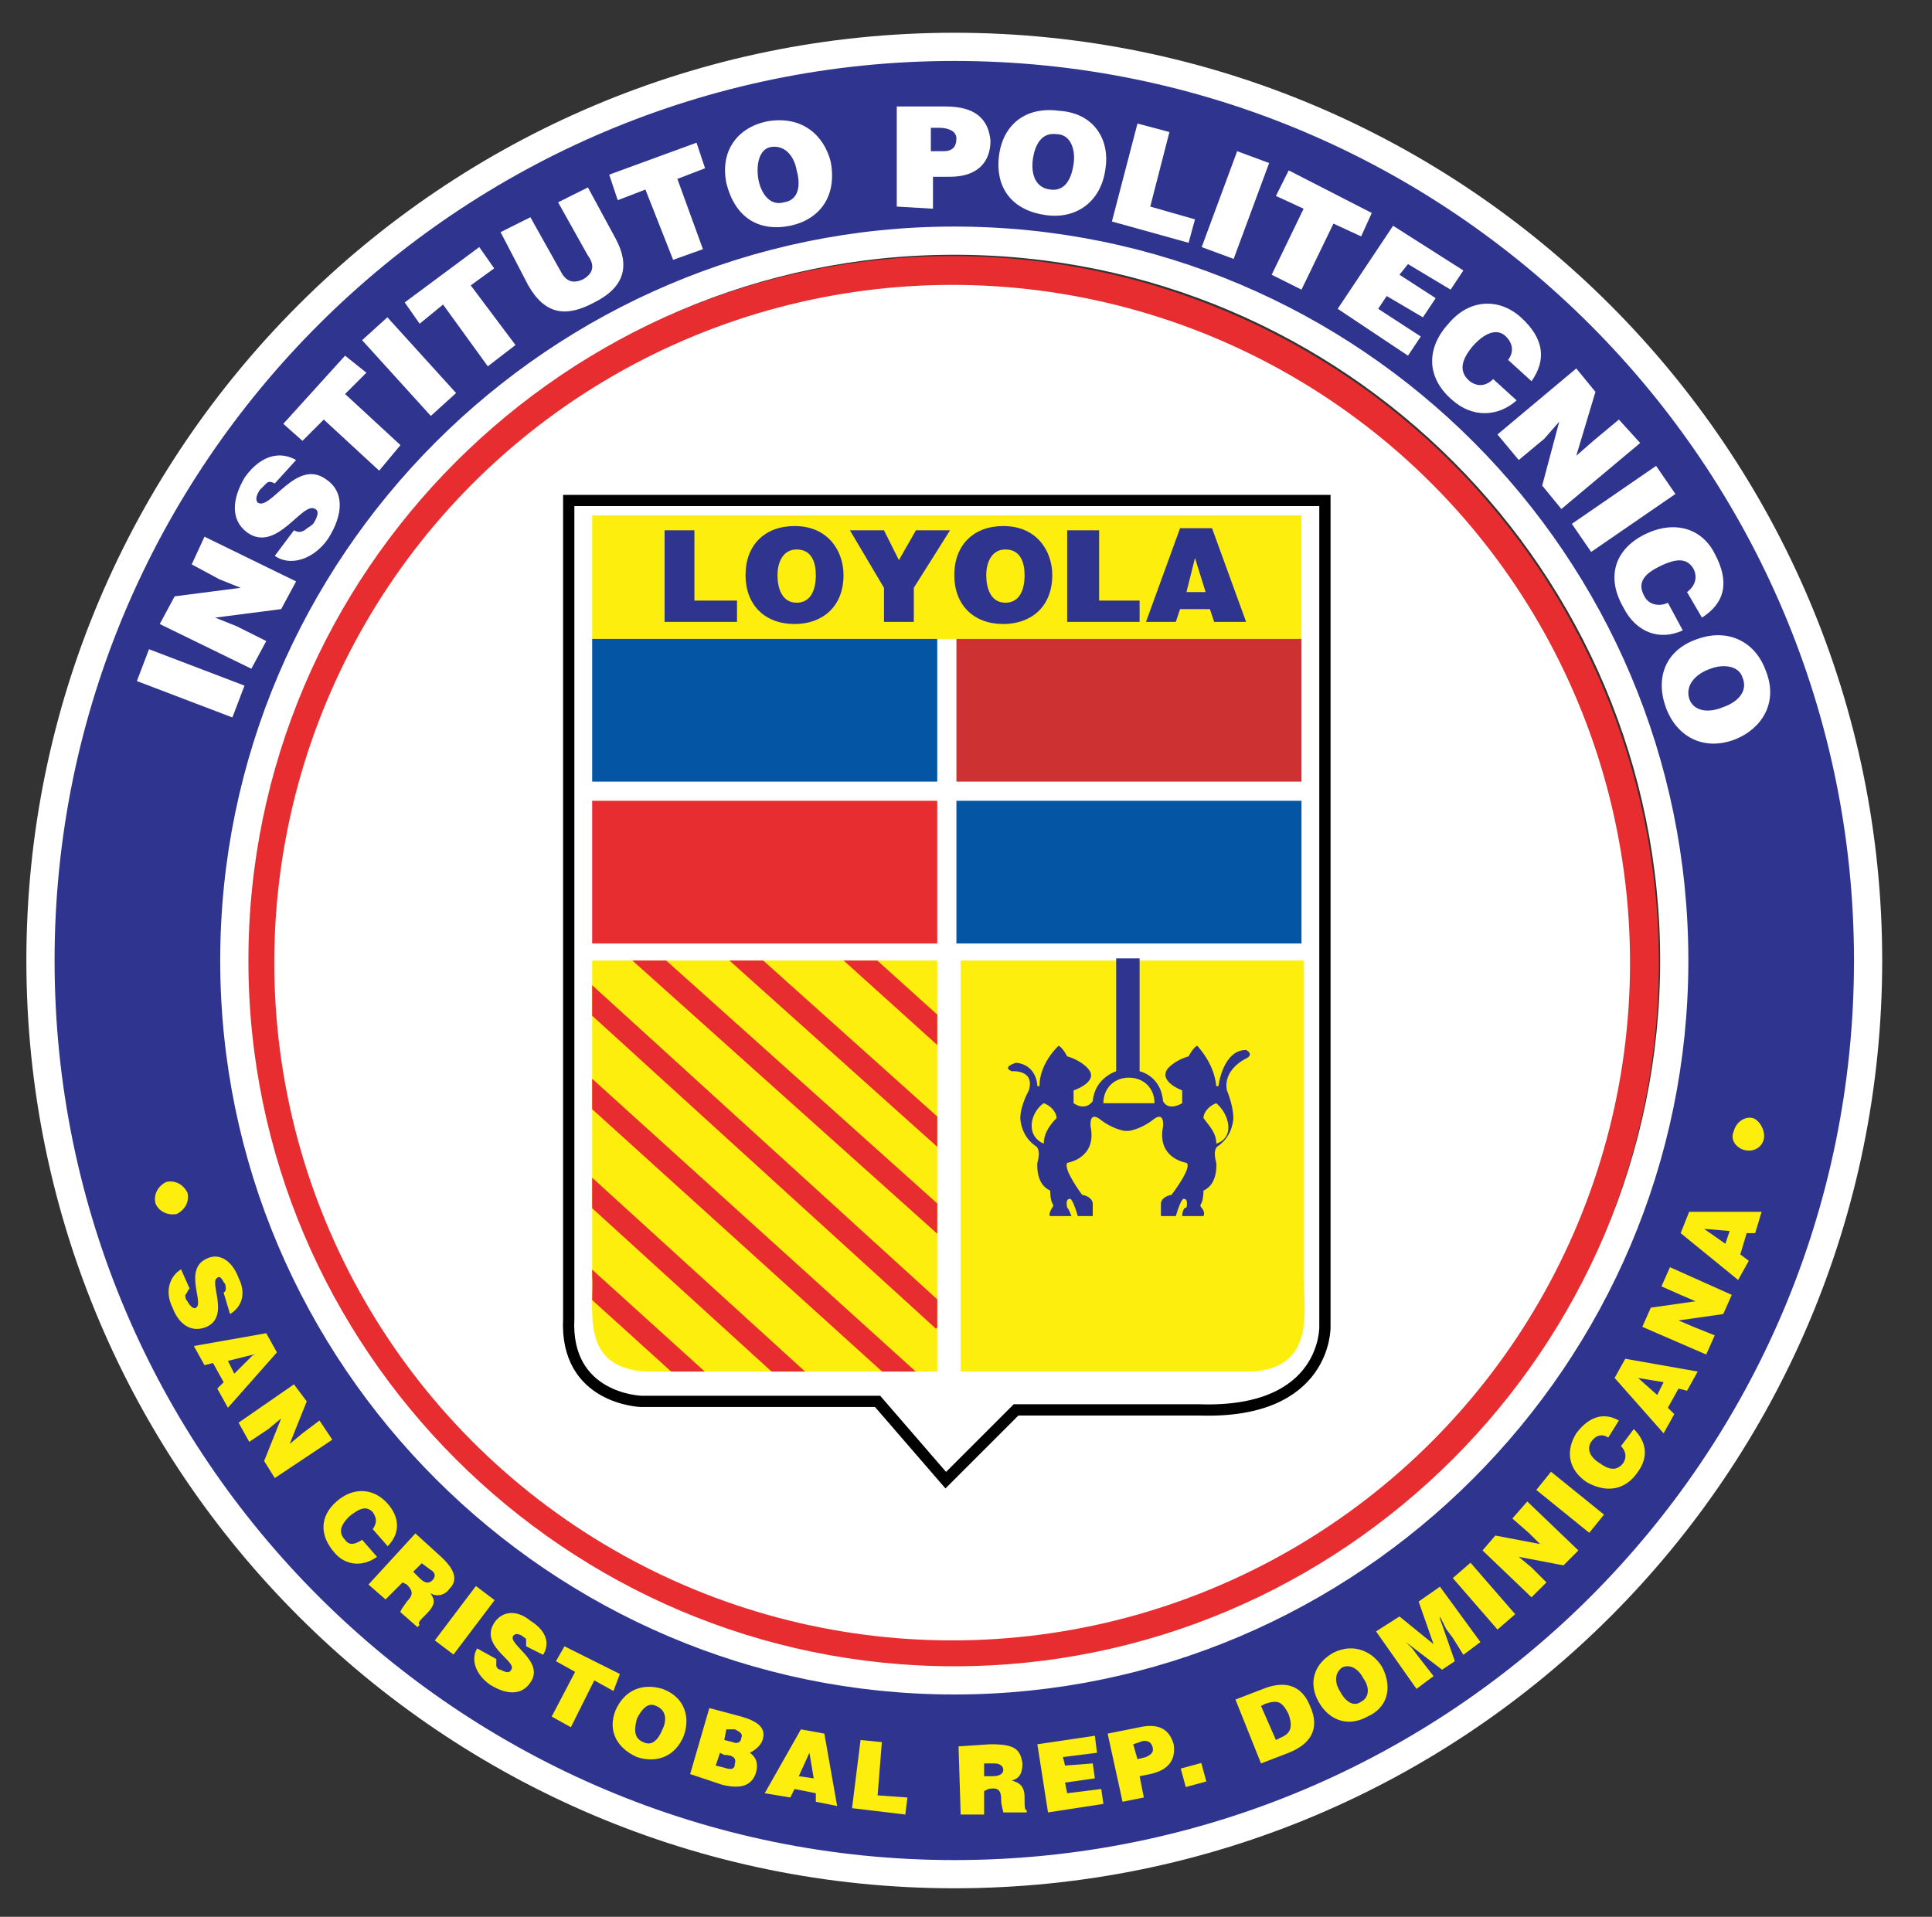 <?xml version="1.0" encoding="utf-8"?>
<!-- Generator: Adobe Illustrator 21.1.0, SVG Export Plug-In . SVG Version: 6.00 Build 0)  -->
<svg version="1.1" id="Layer_1" xmlns="http://www.w3.org/2000/svg" xmlns:xlink="http://www.w3.org/1999/xlink" x="0px" y="0px"
	 viewBox="0 0 90.7 90" style="enable-background:new 0 0 90.7 90;" xml:space="preserve">
<rect x="0" y="0" width="90.7" height="90" fill="#333333" stroke="none"/>
<style type="text/css">
	.st0{fill:#FFFFFF;}
	.st1{fill:none;stroke:#E72D2F;stroke-width:1.353;}
	.st2{fill:#FDEE0E;}
	.st3{fill:#0456A5;}
	.st4{fill:#CE3131;}
	.st5{fill:#E72D2F;}
	.st6{fill:#2F358F;}
	.st7{fill:#FFDE17;}
	.st8{fill:none;stroke:#FFFFFF;stroke-width:1.324;}
	.st9{clip-path:url(#SVGID_2_);fill:none;stroke:#E72D2F;stroke-width:1.059;}
	.st10{clip-path:url(#SVGID_4_);fill:none;stroke:#E72D2F;stroke-width:1.059;}
	.st11{clip-path:url(#SVGID_6_);fill:none;stroke:#E72D2F;stroke-width:1.059;}
	.st12{clip-path:url(#SVGID_8_);fill:none;stroke:#E72D2F;stroke-width:1.059;}
	.st13{clip-path:url(#SVGID_10_);fill:none;stroke:#E72D2F;stroke-width:1.059;}
	.st14{clip-path:url(#SVGID_12_);fill:none;stroke:#E72D2F;stroke-width:1.059;}
	.st15{clip-path:url(#SVGID_14_);fill:none;stroke:#E72D2F;stroke-width:1.059;}
	.st16{fill:none;stroke:#000000;stroke-width:0.529;}
	.st17{display:none;}
	.st18{display:inline;}
</style>
<g>
	<path class="st0" d="M77.2,45.2c0,17.9-14.5,32.5-32.5,32.5S12.2,63.2,12.2,45.2s14.5-32.5,32.5-32.5S77.2,27.3,77.2,45.2"/>
	<circle class="st1" cx="44.7" cy="45.2" r="32.5"/>
	<rect x="27.8" y="24.2" class="st2" width="33.3" height="5.8"/>
	<rect x="27.8" y="30" class="st3" width="16.2" height="6.7"/>
	<rect x="44.9" y="30" class="st4" width="16.2" height="6.7"/>
	<rect x="27.8" y="37.6" class="st5" width="16.2" height="6.7"/>
	<rect x="44.9" y="37.6" class="st3" width="16.2" height="6.7"/>
	<polygon class="st6" points="31.2,29.2 31.2,24.9 32.6,24.9 32.6,28.2 34.6,28.2 34.6,29.2 	"/>
	<path class="st6" d="M39.6,27c0,1.5-1,2.3-2.3,2.3c-1.4,0-2.3-0.9-2.3-2.3s0.9-2.3,2.3-2.3C38.9,24.7,39.6,25.9,39.6,27 M36.5,27
		c0,0.6,0.2,1.3,0.9,1.3c0.6,0,0.9-0.5,0.9-1.3c0-0.6-0.2-1.2-0.9-1.2S36.5,26.5,36.5,27"/>
	<polygon class="st6" points="42.9,29.2 41.5,29.2 41.5,27.6 39.9,24.9 41.5,24.9 42.2,26.3 43,24.9 44.6,24.9 42.9,27.6 	"/>
	<path class="st6" d="M49.4,27c0,1.5-1,2.3-2.3,2.3c-1.4,0-2.3-0.9-2.3-2.3s0.9-2.3,2.3-2.3C48.7,24.7,49.4,25.9,49.4,27 M46.3,27
		c0,0.6,0.2,1.3,0.9,1.3c0.6,0,0.9-0.5,0.9-1.3c0-0.6-0.2-1.2-0.9-1.2S46.3,26.5,46.3,27"/>
	<polygon class="st6" points="50.1,29.2 50.1,24.9 51.6,24.9 51.6,28.2 53.5,28.2 53.5,29.2 	"/>
	<path class="st6" d="M53.8,29.2l1.6-4.4h1.5l1.6,4.4H57l-0.2-0.6h-1.4l-0.2,0.6H53.8z M56.1,26.2l-0.4,1.6h0.9L56.1,26.2z"/>
	<path class="st2" d="M61.2,59.9V45.1H45.1v19.3h13.7C61.8,64.2,61.2,61.5,61.2,59.9"/>
	<path class="st2" d="M27.8,59.9V45.1H44v19.3H30.3C27.2,64.2,27.9,61.5,27.8,59.9"/>
	<path class="st7" d="M10.3,51.6c0,0.5-0.4,0.8-0.8,0.8c-0.5,0-0.8-0.4-0.8-0.8c0-0.5,0.4-0.8,0.8-0.8C9.9,50.8,10.3,51.2,10.3,51.6
		"/>
	<path class="st6" d="M44.8,88C21.2,88,1.9,68.8,1.9,45.1S21.2,2.2,44.8,2.2c23.7,0,42.9,19.3,42.9,42.9C87.7,68.8,68.5,88,44.8,88
		 M44.8,11.3C26.2,11.3,11,26.5,11,45.1s15.2,33.8,33.8,33.8s33.8-15.2,33.8-33.8S63.5,11.3,44.8,11.3"/>
	<path class="st8" d="M44.8,88C21.2,88,1.9,68.8,1.9,45.1S21.2,2.2,44.8,2.2c23.7,0,42.9,19.3,42.9,42.9C87.7,68.8,68.5,88,44.8,88z
		 M44.8,11.3C26.2,11.3,11,26.5,11,45.1s15.2,33.8,33.8,33.8s33.8-15.2,33.8-33.8S63.5,11.3,44.8,11.3z"/>
	<rect x="8.2" y="29.7" transform="matrix(0.356 -0.934 0.934 0.356 -24.233 29.064)" class="st0" width="1.6" height="4.8"/>
	<polygon class="st0" points="11.3,27.6 10.3,27.2 9,26.5 9.6,25.2 13.9,27.3 13.2,28.6 10.1,29 11.1,29.4 12.5,30.1 11.8,31.4 
		7.5,29.3 8.2,28 	"/>
	<path class="st0" d="M12.9,22.7c-0.2-0.1-0.3-0.1-0.4,0c-0.1,0.1-0.2,0.2-0.3,0.3c-0.2,0.3-0.2,0.5-0.1,0.6
		c0.6,0.4,1.8-2.1,3.2-1.1c0.9,0.6,0.8,1.7,0.1,2.8c-0.7,1-1.8,1.3-2.5,0.8l0.9-1.2c0.2,0.1,0.3,0.1,0.5,0c0.1-0.1,0.3-0.2,0.4-0.3
		c0.2-0.3,0.3-0.6,0.1-0.7C14.2,23.5,13,26,11.6,25c-0.8-0.6-0.7-1.6-0.1-2.6c0.8-1.1,1.7-1.2,2.4-0.8L12.9,22.7z"/>
	<polygon class="st0" points="13.3,19.9 16.2,16.7 17.2,17.5 16.2,18.5 18.8,20.9 17.8,22.1 15.2,19.7 14.2,20.7 	"/>
	<rect x="18.4" y="14.8" transform="matrix(0.741 -0.672 0.672 0.741 -6.58 17.371)" class="st0" width="1.6" height="4.8"/>
	<polygon class="st0" points="19,14.2 22.5,11.6 23.2,12.6 22.1,13.4 24.2,16.2 22.9,17.2 20.8,14.3 19.7,15.2 	"/>
	<path class="st0" d="M23.5,10.9l1.4-0.7l1.4,2.5c0.2,0.4,0.5,0.7,1.1,0.4c0.5-0.3,0.5-0.7,0.2-1.1l-1.4-2.5l1.4-0.7l1.3,2.4
		c0.7,1.3,0.4,2.3-1,3c-1.3,0.7-2.3,0.6-3.1-0.8L23.5,10.9z"/>
	<polygon class="st0" points="28.6,8.2 32.7,6.7 33.1,7.9 31.8,8.4 33,11.7 31.6,12.2 30.3,8.9 29,9.4 	"/>
	<path class="st0" d="M39,7.6c0.3,1.6-0.5,2.7-1.9,3c-1.5,0.3-2.6-0.4-3-2C33.8,7.1,34.6,6,36,5.7C37.7,5.4,38.7,6.4,39,7.6
		 M35.6,8.4c0.1,0.6,0.5,1.3,1.2,1.1c0.7-0.1,0.8-0.8,0.6-1.5c-0.1-0.6-0.5-1.2-1.2-1.1C35.6,7,35.5,7.8,35.6,8.4"/>
	<path class="st0" d="M42.1,9.7V5h2.3c1.4,0,2,0.6,2.1,1.6c0,1-0.6,1.7-1.9,1.7h-0.8v1.5L42.1,9.7z M44.3,7.1c0.4,0,0.6-0.2,0.6-0.6
		S44.4,6,44.1,6h-0.4v1.1H44.3z"/>
	<path class="st0" d="M51.9,7.9c-0.2,1.6-1.4,2.4-2.8,2.2c-1.5-0.2-2.4-1.2-2.2-2.8c0.2-1.5,1.3-2.3,2.8-2.1
		C51.4,5.3,52.1,6.6,51.9,7.9 M48.5,7.4c-0.1,0.6,0,1.4,0.8,1.5c0.7,0.1,1-0.5,1.1-1.2c0.1-0.6-0.1-1.4-0.8-1.4
		C48.9,6.2,48.6,6.8,48.5,7.4"/>
	<polygon class="st0" points="52.2,10.4 53.4,5.8 54.9,6.2 54,9.7 56.1,10.3 55.8,11.4 	"/>
	<rect x="55.6" y="8.8" transform="matrix(0.347 -0.938 0.938 0.347 28.867 60.701)" class="st0" width="4.8" height="1.6"/>
	<polygon class="st0" points="60.5,8 64.4,10 63.9,11.1 62.6,10.5 61.1,13.6 59.7,12.9 61.2,9.8 59.9,9.2 	"/>
	<polygon class="st0" points="62.8,14.5 65.4,10.6 68.7,12.7 68.1,13.6 66.1,12.4 65.7,12.9 67.4,14 66.8,14.9 65.1,13.9 64.7,14.5 
		66.7,15.8 66.1,16.7 	"/>
	<path class="st0" d="M70.8,16.9c0.3-0.4,0.2-0.8-0.1-1.1c-0.4-0.4-1-0.2-1.6,0.5c-0.4,0.5-0.7,1.1-0.1,1.6c0.4,0.3,0.8,0.2,1.1-0.1
		l1.1,1c-0.9,0.8-2.1,0.8-3,0c-1.2-1-1.3-2.4-0.2-3.6c1-1.2,2.4-1.2,3.4-0.3c1.1,1,1.2,2,0.5,3L70.8,16.9z"/>
	<polygon class="st0" points="74,21.4 74.8,20.7 76,19.7 77,20.8 73.3,23.9 72.4,22.8 73.2,19.8 72.5,20.6 71.3,21.6 70.3,20.4 
		74,17.3 74.9,18.4 	"/>
	<rect x="73.8" y="23.1" transform="matrix(0.824 -0.567 0.567 0.824 -0.117 47.407)" class="st0" width="4.8" height="1.6"/>
	<path class="st0" d="M79.2,27.8c0.4-0.3,0.5-0.7,0.3-1.1c-0.3-0.5-0.8-0.5-1.6-0.1c-0.6,0.3-1.1,0.7-0.7,1.4
		c0.2,0.4,0.7,0.5,1.1,0.3l0.7,1.3c-1.1,0.5-2.2,0.1-2.8-1.1c-0.8-1.4-0.4-2.7,1-3.4c1.4-0.7,2.7-0.3,3.3,0.9c0.7,1.3,0.5,2.3-0.6,3
		L79.2,27.8z"/>
	<path class="st0" d="M81.5,34.7c-1.5,0.6-2.8-0.1-3.3-1.5c-0.5-1.4,0-2.7,1.5-3.2c1.4-0.5,2.7,0.1,3.2,1.5
		C83.5,33,82.7,34.2,81.5,34.7 M80.3,31.4c-0.6,0.2-1.2,0.7-1,1.4c0.2,0.6,0.9,0.7,1.6,0.4c0.6-0.2,1.2-0.7,0.9-1.4
		C81.6,31.2,80.8,31.2,80.3,31.4"/>
	<path class="st2" d="M7.3,56.5c-0.1-0.4,0.1-0.8,0.5-1c0.4-0.1,0.8,0.1,1,0.5c0.1,0.4-0.1,0.8-0.5,1C7.8,57.1,7.4,56.8,7.3,56.5"/>
	<path class="st2" d="M10.5,60.7c0.1-0.1,0.1-0.1,0.1-0.2c0-0.1,0-0.2-0.1-0.3c-0.1-0.2-0.2-0.3-0.3-0.2c-0.4,0.2,0.6,1.8-0.5,2.3
		c-0.7,0.3-1.3-0.1-1.6-0.9c-0.4-0.8-0.1-1.5,0.4-1.8l0.4,0.9c-0.1,0.1-0.1,0.2-0.2,0.3c0,0.1,0,0.2,0.1,0.3
		c0.1,0.2,0.3,0.4,0.4,0.3c0.4-0.2-0.6-1.8,0.5-2.3c0.6-0.3,1.2,0.1,1.5,0.9c0.4,0.8,0.1,1.4-0.4,1.7L10.5,60.7z"/>
	<path class="st2" d="M9.1,63.2l3.4-0.6l0.5,0.9l-2.3,2.6l-0.5-0.9l0.3-0.3L10,64l-0.4,0.1L9.1,63.2z M11.9,63.6l-1.2,0.3l0.3,0.6
		L11.9,63.6z"/>
	<polygon class="st2" points="13.6,67.8 14.2,67.3 15,66.7 15.6,67.6 12.9,69.4 12.4,68.6 13.2,66.6 12.6,67.1 11.7,67.7 11.2,66.8 
		13.8,65 14.4,65.8 	"/>
	<path class="st2" d="M17.5,71.8c0.2-0.3,0.2-0.5,0-0.8c-0.3-0.3-0.6-0.2-1.1,0.2c-0.3,0.3-0.6,0.7-0.2,1.1c0.2,0.3,0.5,0.2,0.8,0
		l0.7,0.8c-0.7,0.5-1.5,0.4-2-0.2c-0.7-0.8-0.7-1.7,0.1-2.4c0.8-0.7,1.7-0.6,2.3,0c0.7,0.7,0.7,1.5,0.1,2.1L17.5,71.8z"/>
	<path class="st2" d="M18.9,74.3l-0.8,0.8l-0.8-0.7l2.2-2.4l1.1,1c0.8,0.7,0.9,1.2,0.5,1.6c-0.2,0.3-0.6,0.4-0.9,0.2
		c0.2,0.3,0.3,0.5-0.2,1c-0.3,0.3-0.4,0.4-0.3,0.5l-0.1,0.1l-0.8-0.7c0-0.1,0.1-0.2,0.3-0.5c0.3-0.3,0.3-0.5,0-0.8L18.9,74.3z
		 M19.4,73.8l0.3,0.3c0.2,0.2,0.4,0.3,0.6,0.1c0.2-0.2,0.1-0.4-0.1-0.5l-0.4-0.3L19.4,73.8z"/>
	
		<rect x="20.2" y="75.5" transform="matrix(0.603 -0.798 0.798 0.603 -52.017 47.617)" class="st2" width="3.2" height="1.1"/>
	<path class="st2" d="M24.7,77.3c0-0.1,0-0.2,0-0.3c0-0.1-0.1-0.1-0.2-0.2c-0.2-0.1-0.3-0.1-0.4,0c-0.3,0.4,1.5,1.2,0.8,2.2
		c-0.4,0.6-1.1,0.6-1.9,0.1c-0.7-0.5-0.9-1.2-0.6-1.7l0.9,0.5c0,0.1,0,0.2,0,0.3c0,0.1,0.1,0.2,0.2,0.2c0.2,0.1,0.4,0.2,0.5,0
		c0.3-0.4-1.5-1.1-0.8-2.2c0.4-0.6,1.1-0.6,1.7-0.1c0.8,0.5,0.9,1.1,0.6,1.6L24.7,77.3z"/>
	<polygon class="st2" points="26.5,77.3 29.1,78.6 28.8,79.4 27.9,78.9 26.8,81.1 25.9,80.6 27,78.5 26.1,78 	"/>
	<path class="st2" d="M32.1,81.5c-0.4,1-1.3,1.3-2.2,1c-0.9-0.4-1.4-1.2-1-2.2c0.4-0.9,1.2-1.3,2.2-1C32.2,79.7,32.4,80.7,32.1,81.5
		 M29.9,80.7c-0.1,0.4-0.2,0.9,0.3,1.1c0.4,0.2,0.7-0.1,0.9-0.6c0.2-0.4,0.2-0.9-0.3-1.1C30.4,79.9,30.1,80.3,29.9,80.7"/>
	<path class="st2" d="M32.4,83.3l0.9-3.1l1.5,0.4c0.7,0.2,1.2,0.5,1,1.1c-0.1,0.3-0.4,0.5-0.6,0.6c0.3,0.2,0.4,0.5,0.3,0.9
		c-0.2,0.7-0.8,0.8-1.6,0.6L32.4,83.3z M33.8,82.3l-0.2,0.6L34,83c0.3,0.1,0.5,0.1,0.5-0.2c0.1-0.3-0.2-0.4-0.5-0.4L33.8,82.3z
		 M34.1,81.2L34,81.7l0.4,0.1c0.2,0.1,0.4,0,0.4-0.2c0.1-0.2-0.1-0.3-0.3-0.4H34.1z"/>
	<path class="st2" d="M35.9,84.2l1.7-3l1.1,0.2l0.6,3.4l-1-0.2v-0.4l-1-0.2l-0.2,0.4L35.9,84.2z M38,82.3l-0.5,1.1l0.7,0.1L38,82.3z
		"/>
	<polygon class="st2" points="40,84.9 40.4,81.7 41.4,81.8 41.2,84.3 42.6,84.4 42.5,85.2 	"/>
	<path class="st2" d="M46.2,84.1v1.1h-1.1L45,82l1.5-0.1c1.1,0,1.4,0.2,1.5,0.9c0,0.4-0.1,0.7-0.5,0.8c0.3,0.1,0.6,0.2,0.6,0.8
		c0,0.4,0,0.6,0.1,0.6v0.1h-1.1c0-0.1-0.1-0.3-0.1-0.6c0-0.4-0.1-0.6-0.6-0.5L46.2,84.1z M46.2,83.4h0.4c0.3,0,0.5-0.1,0.5-0.3
		c0-0.2-0.2-0.3-0.4-0.3h-0.5V83.4z"/>
	<polygon class="st2" points="49.2,85.1 48.7,81.9 51.4,81.5 51.5,82.3 49.9,82.5 50,82.9 51.3,82.8 51.4,83.5 50,83.7 50.1,84.2 
		51.7,84 51.8,84.7 	"/>
	<path class="st2" d="M52.7,84.6L52,81.4l1.5-0.3c0.9-0.2,1.4,0.1,1.6,0.8c0.1,0.7-0.2,1.2-1.1,1.4l-0.5,0.1l0.2,1L52.7,84.6z
		 M53.8,82.5c0.2-0.1,0.4-0.2,0.3-0.5c-0.1-0.3-0.4-0.3-0.6-0.2l-0.3,0.1l0.2,0.7L53.8,82.5z"/>
	<rect x="55.5" y="82.9" transform="matrix(0.965 -0.263 0.263 0.965 -19.929 17.639)" class="st2" width="1" height="0.9"/>
	<path class="st2" d="M59.2,82.8l-1.2-3l1.3-0.5c1-0.4,1.8-0.2,2.2,0.8c0.5,1.1,0,1.8-1,2.2L59.2,82.8z M59.9,81.7l0.2-0.1
		c0.5-0.2,0.6-0.5,0.4-1.1c-0.3-0.6-0.5-0.7-1.1-0.5l-0.2,0.1L59.9,81.7z"/>
	<path class="st2" d="M64.9,78.3c0.5,1,0.2,1.9-0.7,2.3c-0.9,0.5-1.8,0.2-2.3-0.7c-0.5-0.9-0.2-1.8,0.7-2.3
		C63.6,77.1,64.5,77.6,64.9,78.3 M62.9,79.4c0.2,0.4,0.6,0.8,1,0.5c0.4-0.2,0.4-0.7,0.1-1.1c-0.2-0.4-0.6-0.7-1-0.5
		C62.6,78.6,62.7,79.1,62.9,79.4"/>
	<polygon class="st2" points="66.5,79.3 64.6,76.6 65.7,75.9 67.3,77.2 66.6,75.2 67.6,74.5 69.5,77.1 68.7,77.7 68.2,76.9 
		67.9,76.5 67.6,75.9 67.6,76 68.3,78 67.7,78.4 66,77.1 66,77.1 66.3,77.4 66.6,77.8 67.3,78.7 	"/>
	
		<rect x="69.1" y="73.3" transform="matrix(0.755 -0.656 0.656 0.755 -32.052 64.086)" class="st2" width="1.1" height="3.2"/>
	<polygon class="st2" points="72.3,72.5 71.8,72 71,71.3 71.7,70.5 74.1,72.8 73.4,73.5 71.3,73.1 71.9,73.6 72.6,74.3 71.9,75 
		69.6,72.8 70.2,72.1 	"/>
	
		<rect x="73.2" y="68.9" transform="matrix(0.629 -0.777 0.777 0.629 -27.455 83.497)" class="st2" width="1.1" height="3.2"/>
	<path class="st2" d="M75.5,67.5c-0.3-0.2-0.6-0.1-0.8,0.2c-0.2,0.3-0.1,0.7,0.4,1c0.4,0.3,0.8,0.4,1.1,0c0.2-0.3,0.1-0.6-0.1-0.8
		l0.6-0.8c0.6,0.6,0.7,1.3,0.2,2c-0.6,0.9-1.5,1-2.4,0.5c-0.9-0.6-1-1.5-0.5-2.3c0.6-0.8,1.3-1,2-0.6L75.5,67.5z"/>
	<path class="st2" d="M78.1,67.3l-2.3-2.6l0.5-0.9l3.4,0.6l-0.5,0.9l-0.4-0.1l-0.5,0.9l0.3,0.3L78.1,67.3z M76.9,64.7l0.9,0.8
		l0.3-0.6L76.9,64.7z"/>
	<polygon class="st2" points="79.6,61.1 78.9,60.8 78,60.4 78.4,59.5 81.3,60.8 80.9,61.7 78.8,62 79.5,62.3 80.5,62.7 80.1,63.6 
		77.1,62.3 77.5,61.4 	"/>
	<path class="st2" d="M81.6,60.1l-2.7-2.2l0.4-1h3.4l-0.3,1H82l-0.3,1l0.4,0.3L81.6,60.1z M80,57.7l1,0.7l0.2-0.6L80,57.7z"/>
	<path class="st2" d="M82.8,53.5c-0.1,0.4-0.5,0.6-0.9,0.5s-0.7-0.5-0.5-0.9c0.1-0.4,0.5-0.7,0.9-0.6C82.6,52.6,82.9,53.1,82.8,53.5
		"/>
	<g>
		<g>
			<g>
				<defs>
					<path id="SVGID_1_" d="M27.8,59.9V45.1H44v19.3H30.3C27.2,64.2,27.9,61.5,27.8,59.9"/>
				</defs>
				<clipPath id="SVGID_2_">
					<use xlink:href="#SVGID_1_"  style="overflow:visible;"/>
				</clipPath>
				<line class="st9" x1="31.8" y1="42.2" x2="48.2" y2="56.9"/>
			</g>
		</g>
		<g>
			<g>
				<defs>
					<path id="SVGID_3_" d="M27.8,59.9V45.1H44v19.3H30.3C27.2,64.2,27.9,61.5,27.8,59.9"/>
				</defs>
				<clipPath id="SVGID_4_">
					<use xlink:href="#SVGID_3_"  style="overflow:visible;"/>
				</clipPath>
				<line class="st10" x1="34.3" y1="39.6" x2="50.7" y2="54.4"/>
			</g>
		</g>
		<g>
			<g>
				<defs>
					<path id="SVGID_5_" d="M27.8,59.9V45.1H44v19.3H30.3C27.2,64.2,27.9,61.5,27.8,59.9"/>
				</defs>
				<clipPath id="SVGID_6_">
					<use xlink:href="#SVGID_5_"  style="overflow:visible;"/>
				</clipPath>
				<line class="st11" x1="29.7" y1="44.4" x2="46.1" y2="59.1"/>
			</g>
		</g>
		<g>
			<g>
				<defs>
					<path id="SVGID_7_" d="M27.8,59.9V45.1H44v19.3H30.3C27.2,64.2,27.9,61.5,27.8,59.9"/>
				</defs>
				<clipPath id="SVGID_8_">
					<use xlink:href="#SVGID_7_"  style="overflow:visible;"/>
				</clipPath>
				<line class="st12" x1="26.4" y1="45.7" x2="44.3" y2="62"/>
			</g>
		</g>
		<g>
			<g>
				<defs>
					<path id="SVGID_9_" d="M27.8,59.9V45.1H44v19.3H30.3C27.2,64.2,27.9,61.5,27.8,59.9"/>
				</defs>
				<clipPath id="SVGID_10_">
					<use xlink:href="#SVGID_9_"  style="overflow:visible;"/>
				</clipPath>
				<line class="st13" x1="26.4" y1="50.1" x2="44.3" y2="66.3"/>
			</g>
		</g>
		<g>
			<g>
				<defs>
					<path id="SVGID_11_" d="M27.8,59.9V45.1H44v19.3H30.3C27.2,64.2,27.9,61.5,27.8,59.9"/>
				</defs>
				<clipPath id="SVGID_12_">
					<use xlink:href="#SVGID_11_"  style="overflow:visible;"/>
				</clipPath>
				<line class="st14" x1="24.6" y1="53.1" x2="42.5" y2="69.4"/>
			</g>
		</g>
		<g>
			<g>
				<defs>
					<path id="SVGID_13_" d="M27.8,59.9V45.1H44v19.3H30.3C27.2,64.2,27.9,61.5,27.8,59.9"/>
				</defs>
				<clipPath id="SVGID_14_">
					<use xlink:href="#SVGID_13_"  style="overflow:visible;"/>
				</clipPath>
				<line class="st15" x1="22.8" y1="55.8" x2="40.8" y2="72.1"/>
			</g>
		</g>
	</g>
	<path class="st16" d="M26.7,23.5h35.5v38.8c0,0,0.1,4.1-5.9,3.9h-8.6l-3.3,3.3l-3.2-3.7H30.1c0,0-3.6-0.1-3.4-3.9V23.5z"/>
	<path class="st6" d="M58.5,49.3c-1.1,0-1.3,1.7-1.3,1.7h-0.1c-0.1-1.1-0.9-1.9-0.9-1.9c-0.2,0.1-0.4,0.5-0.4,0.5
		c-0.7,0.2-1,0.6-1,0.6c-0.4,0.6,0.7,1,0.7,1v0.6c-0.7,0.4-0.9-0.1-0.9-0.1c-0.1-1.2-1.1-1.4-1.1-1.4V45h-0.4h-0.3h-0.4v5.3
		c0,0-1,0.3-1.1,1.4c0,0-0.3,0.5-0.9,0.1v-0.6c0,0,1.2-0.4,0.7-1c0,0-0.3-0.4-1-0.6c0,0-0.2-0.4-0.4-0.5c0,0-0.9,0.8-0.9,1.9h-0.1
		c0,0,0-1-1-1.1c0,0-0.7,0.2-0.2,0.4c0,0,1.1-0.1,0.8,0.9c0,0-0.4,0.7-0.4,1.3c0,0,0,0.8,0.7,1.3c0,0,0.3,0.1,0.1,0.8
		c0,0-0.1,1,0.6,1.3l0,0c0,0,0,0.4,0.1,0.6c0,0,0.1,0.1,0,0.2c0,0-0.2,0.3-0.1,0.4h1c0,0-0.1-0.3-0.2-0.4c0,0-0.1-0.4,0.1-0.4
		c0,0,0.1-0.2,0.4,0.8h0.7v-0.6c0,0,0-0.3-0.5-0.4c0,0-0.9-1.2-0.7-1.5c0,0,1.4-0.2,1.1-1.7c0,0-0.1-0.8,0.5-0.3
		c0,0,0.5,0.4,1.1,0.5l0,0h0.1H53l0,0c0.6-0.1,1.1-0.5,1.1-0.5c0.6-0.5,0.5,0.3,0.5,0.3c-0.3,1.5,1.1,1.7,1.1,1.7
		c0.3,0.2-0.7,1.5-0.7,1.5c-0.5,0.1-0.5,0.4-0.5,0.4v0.6h0.7c0.3-1,0.4-0.8,0.4-0.8c0.2,0,0.1,0.4,0.1,0.4c-0.2,0-0.2,0.4-0.2,0.4h1
		c0.1-0.2-0.1-0.4-0.1-0.4c-0.1-0.1,0-0.2,0-0.2c0.1-0.2,0.1-0.6,0.1-0.6l0,0c0.7-0.3,0.6-1.3,0.6-1.3c-0.2-0.7,0.1-0.8,0.1-0.8
		c0.7-0.5,0.7-1.3,0.7-1.3c0-0.6-0.3-1.3-0.3-1.3c-0.2-1,0.9-1.5,0.9-1.5C58.9,49.5,58.5,49.3,58.5,49.3 M49,53.7
		c-0.9-0.4-0.6-1.5,0-1.9c0.3,0.1,0.6,0.4,0.6,0.7C49.2,52.9,49,53.3,49,53.7 M51.8,51.8c0-0.7,0.5-1.2,1.2-1.2s1.2,0.5,1.2,1.2
		H51.8z M57.1,53.7c0-0.5-0.3-0.8-0.6-1.2c0-0.3,0.3-0.6,0.6-0.7C57.7,52.3,58,53.4,57.1,53.7"/>
</g>
<g class="st17">
	<path class="st18" d="M94.5,16.8h2.2v15.7h-2.2V16.8z"/>
	<path class="st18" d="M99.8,21h1.8v1.6c0.5-0.7,1.1-1.2,1.7-1.4c0.6-0.2,1.3-0.4,2-0.4c1.6,0,2.7,0.6,3.3,1.7
		c0.3,0.6,0.5,1.5,0.5,2.7v7.4h-2v-7.2c0-0.7-0.1-1.3-0.3-1.7c-0.3-0.7-1-1.1-1.9-1.1c-0.5,0-0.8,0-1.1,0.1c-0.5,0.2-1,0.5-1.4,0.9
		c-0.3,0.4-0.5,0.8-0.6,1.2c-0.1,0.4-0.1,1-0.1,1.7v6h-1.9V21z"/>
	<path class="st18" d="M113.2,28.9c0.1,0.6,0.2,1.1,0.5,1.5c0.5,0.6,1.4,0.9,2.6,0.9c0.7,0,1.4-0.2,1.9-0.5c0.6-0.3,0.8-0.8,0.8-1.4
		c0-0.5-0.2-0.9-0.7-1.1c-0.3-0.2-0.8-0.3-1.7-0.5l-1.6-0.4c-1-0.2-1.7-0.5-2.2-0.8c-0.8-0.5-1.3-1.2-1.3-2.2c0-1.1,0.4-2,1.2-2.6
		c0.8-0.6,1.9-1,3.2-1c1.8,0,3,0.5,3.8,1.5c0.5,0.6,0.7,1.3,0.7,2.1h-1.8c0-0.4-0.2-0.8-0.5-1.2c-0.5-0.5-1.2-0.8-2.4-0.8
		c-0.7,0-1.3,0.1-1.7,0.4s-0.6,0.6-0.6,1.1s0.3,0.9,0.8,1.2c0.3,0.2,0.7,0.3,1.3,0.5l1.3,0.3c1.4,0.3,2.4,0.7,2.8,1
		c0.8,0.5,1.1,1.3,1.1,2.3s-0.4,1.9-1.2,2.6s-2,1.1-3.6,1.1c-1.7,0-3-0.4-3.7-1.2s-1.1-1.7-1.2-2.9h2.2L113.2,28.9L113.2,28.9z"/>
	<path class="st18" d="M123.4,17.8h2V21h1.8v1.6h-1.8v7.5c0,0.4,0.1,0.7,0.4,0.8c0.2,0.1,0.4,0.1,0.8,0.1c0.1,0,0.2,0,0.3,0
		s0.2,0,0.4,0v1.5c-0.2,0.1-0.5,0.1-0.7,0.1s-0.5,0-0.8,0c-0.9,0-1.5-0.2-1.8-0.7s-0.5-1.1-0.5-1.8v-7.6h-1.6V21h1.6L123.4,17.8
		L123.4,17.8z"/>
	<path class="st18" d="M129.1,16.8h2V19h-2V16.8z M129.1,21.1h2v11.4h-2V21.1z"/>
	<path class="st18" d="M134.4,17.8h2V21h1.8v1.6h-1.8v7.5c0,0.4,0.1,0.7,0.4,0.8c0.2,0.1,0.4,0.1,0.8,0.1c0.1,0,0.2,0,0.3,0
		s0.2,0,0.4,0v1.5c-0.2,0.1-0.5,0.1-0.7,0.1s-0.5,0-0.8,0c-0.9,0-1.5-0.2-1.8-0.7s-0.5-1.1-0.5-1.8v-7.6h-1.6V21h1.6L134.4,17.8
		L134.4,17.8z"/>
	<path class="st18" d="M142,21v7.6c0,0.6,0.1,1.1,0.3,1.4c0.3,0.7,1,1,1.9,1c1.3,0,2.2-0.6,2.7-1.8c0.3-0.6,0.4-1.5,0.4-2.6V21h1.9
		v11.5h-1.8v-1.7c-0.2,0.4-0.6,0.8-0.9,1.1c-0.7,0.6-1.6,0.9-2.6,0.9c-1.6,0-2.7-0.5-3.3-1.6c-0.3-0.6-0.5-1.4-0.5-2.3V21H142z"/>
	<path class="st18" d="M152.7,17.8h2V21h1.8v1.6h-1.8v7.5c0,0.4,0.1,0.7,0.4,0.8c0.2,0.1,0.4,0.1,0.8,0.1c0.1,0,0.2,0,0.3,0
		s0.2,0,0.4,0v1.5c-0.2,0.1-0.5,0.1-0.7,0.1s-0.5,0-0.8,0c-0.9,0-1.5-0.2-1.8-0.7s-0.5-1.1-0.5-1.8v-7.6h-1.6V21h1.6L152.7,17.8
		L152.7,17.8z"/>
	<path class="st18" d="M166.7,22.2c1,1,1.5,2.4,1.5,4.3c0,1.8-0.4,3.4-1.3,4.6c-0.9,1.2-2.3,1.8-4.2,1.8c-1.6,0-2.8-0.5-3.7-1.6
		s-1.4-2.5-1.4-4.3c0-1.9,0.5-3.5,1.5-4.6s2.3-1.7,3.9-1.7C164.4,20.7,165.7,21.2,166.7,22.2z M165.5,29.8c0.5-1,0.7-2,0.7-3.2
		c0-1.1-0.2-1.9-0.5-2.6c-0.5-1.1-1.5-1.6-2.8-1.6c-1.2,0-2,0.4-2.5,1.3s-0.8,2-0.8,3.3c0,1.2,0.3,2.2,0.8,3.1
		c0.5,0.8,1.4,1.2,2.5,1.2C164.2,31.3,165,30.8,165.5,29.8z"/>
	<path class="st18" d="M177.1,16.8h7c1.4,0,2.5,0.4,3.4,1.2c0.9,0.8,1.3,1.9,1.3,3.3c0,1.2-0.4,2.3-1.1,3.2
		c-0.8,0.9-1.9,1.4-3.5,1.4h-4.9v6.7h-2.1L177.1,16.8L177.1,16.8z M185.4,18.9c-0.5-0.2-1.1-0.3-1.9-0.3h-4.2v5.5h4.2
		c1,0,1.7-0.2,2.3-0.6s0.9-1.1,0.9-2.2C186.7,20.1,186.3,19.4,185.4,18.9z"/>
	<path class="st18" d="M199.6,22.2c1,1,1.5,2.4,1.5,4.3c0,1.8-0.4,3.4-1.3,4.6c-0.9,1.2-2.3,1.8-4.2,1.8c-1.6,0-2.8-0.5-3.7-1.6
		s-1.4-2.5-1.4-4.3c0-1.9,0.5-3.5,1.5-4.6s2.3-1.7,3.9-1.7C197.4,20.7,198.6,21.2,199.6,22.2z M198.4,29.8c0.5-1,0.7-2,0.7-3.2
		c0-1.1-0.2-1.9-0.5-2.6c-0.5-1.1-1.5-1.6-2.8-1.6c-1.2,0-2,0.4-2.5,1.3s-0.8,2-0.8,3.3c0,1.2,0.3,2.2,0.8,3.1
		c0.5,0.8,1.4,1.2,2.5,1.2C197.1,31.3,198,30.8,198.4,29.8z"/>
	<path class="st18" d="M203.6,16.8h1.9v15.7h-1.9V16.8z"/>
	<path class="st18" d="M208.4,16.8h2V19h-2V16.8z M208.4,21.1h2v11.4h-2V21.1z"/>
	<path class="st18" d="M213.7,17.8h2V21h1.8v1.6h-1.8v7.5c0,0.4,0.1,0.7,0.4,0.8c0.2,0.1,0.4,0.1,0.8,0.1c0.1,0,0.2,0,0.3,0
		s0.2,0,0.4,0v1.5c-0.2,0.1-0.5,0.1-0.7,0.1s-0.5,0-0.8,0c-0.9,0-1.5-0.2-1.8-0.7s-0.5-1.1-0.5-1.8v-7.6h-1.6V21h1.6L213.7,17.8
		L213.7,17.8z"/>
	<path class="st18" d="M226.5,21.4c0.8,0.4,1.3,0.9,1.7,1.5s0.6,1.3,0.8,2c0.1,0.5,0.2,1.4,0.2,2.5h-8.3c0,1.2,0.3,2.1,0.8,2.8
		c0.5,0.7,1.3,1.1,2.4,1.1c1,0,1.8-0.3,2.4-1c0.3-0.4,0.6-0.8,0.7-1.3h1.9c0,0.4-0.2,0.9-0.5,1.4s-0.6,0.9-0.9,1.3
		c-0.6,0.6-1.3,1-2.2,1.2c-0.5,0.1-1,0.2-1.6,0.2c-1.4,0-2.6-0.5-3.6-1.6c-1-1-1.5-2.5-1.5-4.4c0-1.8,0.5-3.3,1.5-4.5
		c1-1.1,2.3-1.7,3.9-1.7C224.9,20.8,225.7,21,226.5,21.4z M227.2,25.9c-0.1-0.8-0.3-1.5-0.5-2c-0.5-0.9-1.4-1.4-2.6-1.4
		c-0.9,0-1.6,0.3-2.2,1c-0.6,0.6-0.9,1.5-0.9,2.4H227.2z M226.4,16.4l-2.9,3.1H222l2-3.1H226.4z"/>
	<path class="st18" d="M239.2,21.7c0.8,0.6,1.3,1.7,1.5,3.2h-1.9c-0.1-0.7-0.4-1.3-0.8-1.8s-1.1-0.7-2-0.7c-1.2,0-2.1,0.6-2.6,1.8
		c-0.3,0.8-0.5,1.7-0.5,2.9c0,1.1,0.2,2.1,0.7,2.9s1.2,1.2,2.3,1.2c0.8,0,1.4-0.2,1.9-0.7s0.8-1.2,1-2h1.9c-0.2,1.5-0.8,2.6-1.6,3.3
		c-0.9,0.7-2,1.1-3.3,1.1c-1.5,0-2.7-0.5-3.6-1.6c-0.9-1.1-1.3-2.5-1.3-4.1c0-2,0.5-3.6,1.5-4.7s2.2-1.7,3.7-1.7
		C237.3,20.7,238.3,21,239.2,21.7z"/>
	<path class="st18" d="M242.5,21h1.8v1.6c0.5-0.7,1.1-1.2,1.7-1.4s1.3-0.4,2-0.4c1.6,0,2.7,0.6,3.3,1.7c0.3,0.6,0.5,1.5,0.5,2.7v7.4
		h-2v-7.2c0-0.7-0.1-1.3-0.3-1.7c-0.3-0.7-1-1.1-1.9-1.1c-0.5,0-0.8,0-1.1,0.1c-0.5,0.2-1,0.5-1.4,0.9c-0.3,0.4-0.5,0.8-0.6,1.2
		c-0.1,0.4-0.1,1-0.1,1.7v6h-1.9V21L242.5,21z"/>
	<path class="st18" d="M254.8,16.8h2V19h-2L254.8,16.8L254.8,16.8z M254.8,21.1h2v11.4h-2L254.8,21.1L254.8,21.1z"/>
	<path class="st18" d="M267.2,21.7c0.8,0.6,1.3,1.7,1.5,3.2h-1.9c-0.1-0.7-0.4-1.3-0.8-1.8s-1.1-0.7-2-0.7c-1.2,0-2.1,0.6-2.6,1.8
		c-0.3,0.8-0.5,1.7-0.5,2.9c0,1.1,0.2,2.1,0.7,2.9s1.2,1.2,2.3,1.2c0.8,0,1.4-0.2,1.9-0.7s0.8-1.2,1-2h1.9c-0.2,1.5-0.8,2.6-1.6,3.3
		c-0.9,0.7-2,1.1-3.3,1.1c-1.5,0-2.7-0.5-3.6-1.6s-1.3-2.5-1.3-4.1c0-2,0.5-3.6,1.5-4.7s2.2-1.7,3.7-1.7
		C265.3,20.7,266.4,21,267.2,21.7z"/>
	<path class="st18" d="M278.9,22.2c1,1,1.5,2.4,1.5,4.3c0,1.8-0.4,3.4-1.3,4.6c-0.9,1.2-2.3,1.8-4.2,1.8c-1.6,0-2.8-0.5-3.7-1.6
		c-0.9-1.1-1.4-2.5-1.4-4.3c0-1.9,0.5-3.5,1.5-4.6s2.3-1.7,3.9-1.7C276.7,20.7,277.9,21.2,278.9,22.2z M277.7,29.8
		c0.5-1,0.7-2,0.7-3.2c0-1.1-0.2-1.9-0.5-2.6c-0.5-1.1-1.5-1.6-2.8-1.6c-1.2,0-2,0.4-2.5,1.3s-0.8,2-0.8,3.3c0,1.2,0.3,2.2,0.8,3.1
		c0.5,0.8,1.4,1.2,2.5,1.2C276.4,31.3,277.3,30.8,277.7,29.8z"/>
</g>
<g class="st17">
	<path class="st18" d="M110.8,44h5.7v22.2H130V71h-19.2V44z"/>
	<path class="st18" d="M154.6,68.6c-2,2.1-5,3.2-8.9,3.2s-6.8-1.1-8.9-3.2c-2.7-2.6-4.1-6.3-4.1-11.2c0-5,1.4-8.7,4.1-11.2
		c2-2.1,5-3.2,8.9-3.2s6.8,1.1,8.9,3.2c2.7,2.5,4.1,6.2,4.1,11.2C158.7,62.3,157.3,66,154.6,68.6z M151.1,64.5c1.3-1.7,2-4,2-7.1
		c0-3-0.7-5.4-2-7c-1.3-1.7-3.1-2.5-5.3-2.5s-4,0.8-5.4,2.5s-2,4-2,7.1c0,3,0.7,5.4,2,7.1s3.1,2.5,5.4,2.5S149.8,66.2,151.1,64.5z"
		/>
	<path class="st18" d="M178.5,44h6.4l-9.1,16.9V71h-5.7V60.9L160.8,44h6.7l5.6,11.8L178.5,44z"/>
	<path class="st18" d="M209,68.6c-2,2.1-5,3.2-8.9,3.2s-6.8-1.1-8.9-3.2c-2.7-2.6-4.1-6.3-4.1-11.2c0-5,1.4-8.7,4.1-11.2
		c2-2.1,5-3.2,8.9-3.2s6.8,1.1,8.9,3.2c2.7,2.5,4.1,6.2,4.1,11.2C213.1,62.3,211.7,66,209,68.6z M205.4,64.5c1.3-1.7,2-4,2-7.1
		c0-3-0.7-5.4-2-7c-1.3-1.7-3.1-2.5-5.3-2.5s-4,0.8-5.4,2.5s-2,4-2,7.1c0,3,0.7,5.4,2,7.1s3.1,2.5,5.4,2.5S204.1,66.2,205.4,64.5z"
		/>
	<path class="st18" d="M217.4,44h5.7v22.2h13.5V71h-19.2V44z"/>
	<path class="st18" d="M248.1,44h6.4l9.6,27.1H258l-1.8-5.6h-10l-1.8,5.6h-5.9L248.1,44z M247.7,60.8h6.9l-3.4-10.7L247.7,60.8z"/>
</g>
</svg>
